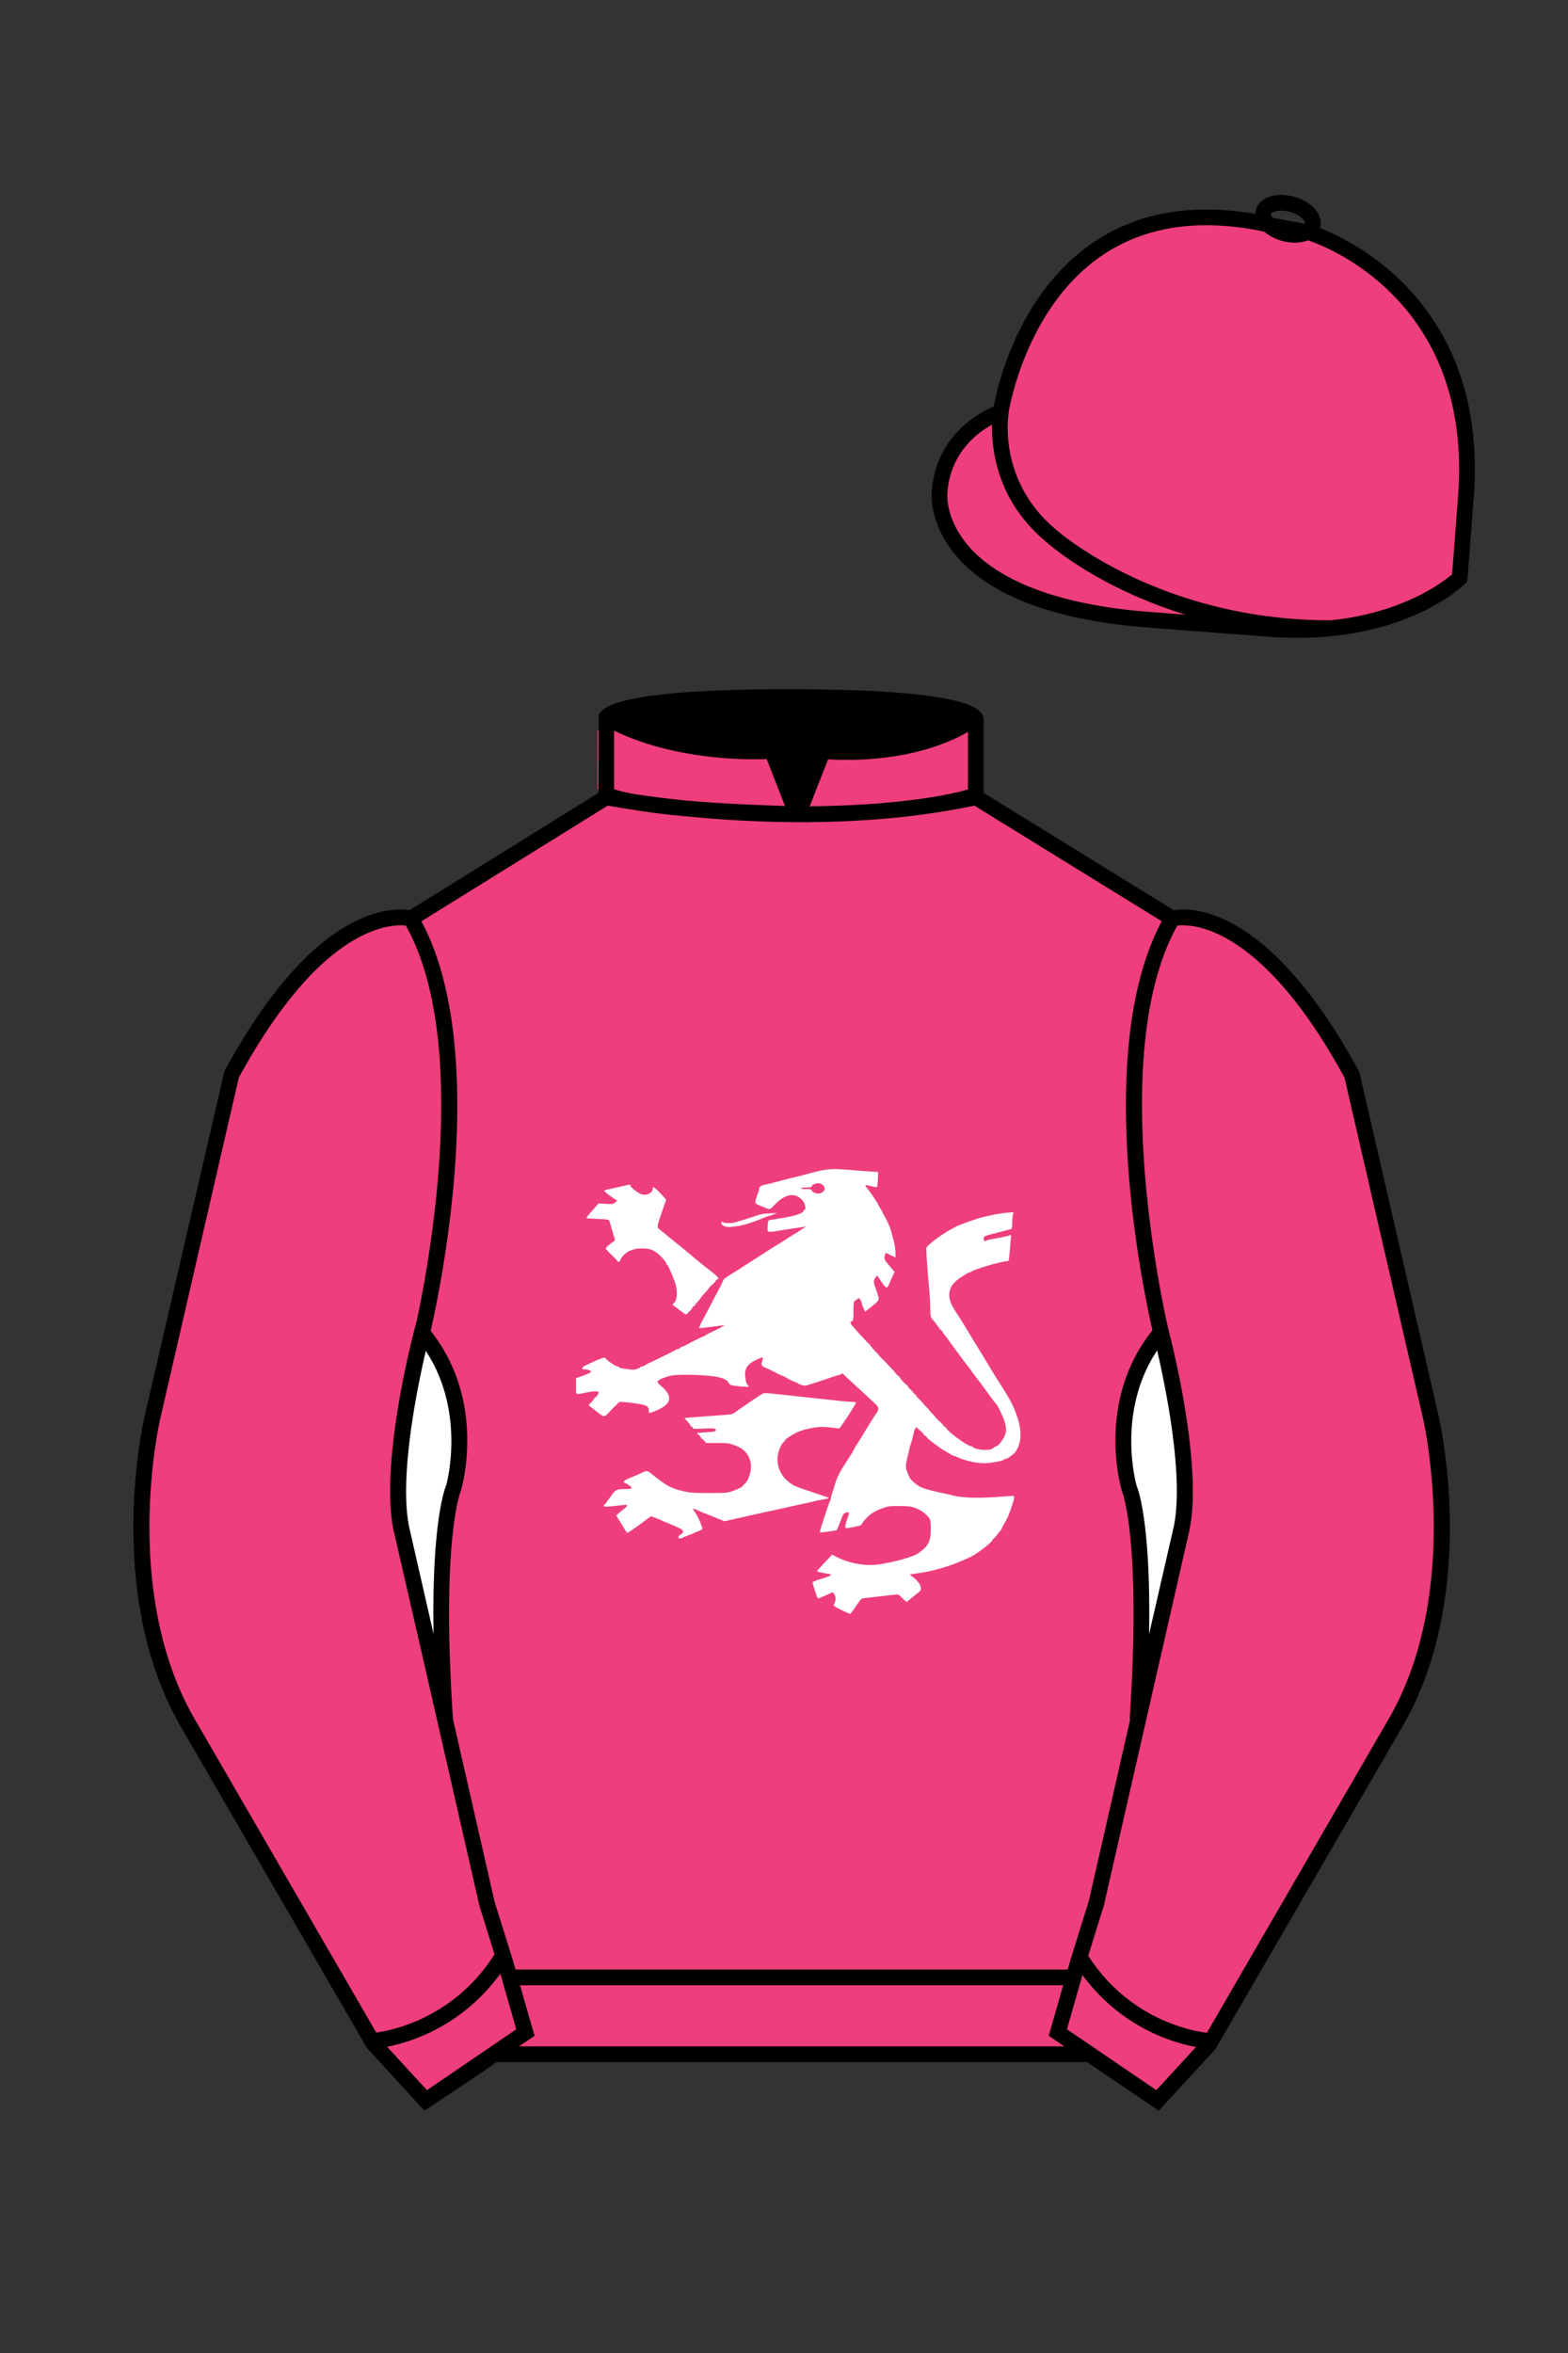 
<svg xmlns="http://www.w3.org/2000/svg" viewBox="0 0 100 150">

	<rect x="0" y="0" width="100" height="150" fill="#333333" stroke="none"/>

	<path d="M74.752 58.99s5.164-1.613 11.451 9.961l5.025 21.795s2.623 11.087-2.232 19.497l-11.869 20.482-3.318 3.605-4.346-2.944H31.484l-1.03.731-3.317 2.213-1.658-1.802-1.659-1.803-5.936-10.241-5.936-10.241c-2.427-4.205-2.985-9.08-2.936-12.902.049-3.823.705-6.595.705-6.595l2.512-10.897 2.512-10.898c3.144-5.787 6.007-8.277 8.084-9.321 2.077-1.043 3.368-.64 3.368-.64l6.228-3.865 6.229-3.865v-5.08s.087-.328 1.571-.655c1.483-.328 4.364-.655 9.95-.655 6.222 0 9.232.368 10.689.737 1.455.369 1.357.737 1.357.737v4.916l12.535 7.73z" fill="#EE3E7D"></path>


 
  <defs id="defs283"></defs>
  <path fill="#fff" d="M25.587 97.434c-.875-4.191 1.313-12.492 1.313-12.492 3.678 4.398 2.014 9.944 2.014 9.944s-1.313 2.917-.525 14.753l-2.802-12.205z" id="path273"></path>
  <path fill="#fff" d="M75.345 97.434c.877-4.191-1.313-12.492-1.313-12.492-3.678 4.398-2.014 9.944-2.014 9.944s1.313 2.917.525 14.753l2.802-12.205z" id="path275"></path>
  <path fill="#FFFFFF" d="m 53.632,102.625 c -0.358,-0.176 -0.493,-0.269 -0.465,-0.32 0.137,-0.249 0.158,-0.476 0.06,-0.648 -0.076,-0.133 -0.123,-0.166 -0.183,-0.13 -0.045,0.027 -0.194,0.095 -0.331,0.151 -0.137,0.056 -0.319,0.135 -0.404,0.176 -0.175,0.084 -0.162,0.104 -0.388,-0.613 -0.125,-0.397 -0.125,-0.422 -0.003,-0.422 0.054,0 0.098,-0.022 0.098,-0.048 0,-0.026 0.041,-0.048 0.092,-0.048 0.05,0 0.219,-0.046 0.375,-0.102 0.156,-0.056 0.326,-0.117 0.378,-0.135 0.138,-0.049 0.163,-0.146 0.038,-0.146 -0.091,0 -0.747,-0.138 -0.804,-0.169 -0.01,-0.006 0.206,-0.249 0.481,-0.54 l 0.5,-0.529 0.27,0.144 c 0.82,0.437 1.945,0.621 2.831,0.464 1.099,-0.195 2.07,-0.474 2.369,-0.681 0.657,-0.456 0.815,-0.754 0.815,-1.54 0,-0.46 -0.023,-0.606 -0.115,-0.73 -0.197,-0.265 -0.512,-0.493 -0.858,-0.622 -0.291,-0.109 -0.417,-0.125 -1.018,-0.129 -0.649,-0.004 -0.709,0.004 -1.123,0.152 -0.241,0.086 -0.557,0.246 -0.702,0.356 -0.265,0.198 -0.59,0.575 -0.59,0.683 0,0.046 -0.799,0.221 -0.996,0.219 -0.085,-0.001 -0.053,-0.23 0.084,-0.607 0.073,-0.201 0.119,-0.375 0.101,-0.388 -0.018,-0.013 -0.102,-0.011 -0.187,0.005 -0.156,0.029 -0.189,0.081 -0.381,0.618 -0.059,0.166 -0.187,0.459 -0.218,0.501 -0.02,0.027 -1.034,0.161 -1.062,0.14 -0.018,-0.013 0.026,-0.204 0.099,-0.422 0.073,-0.219 0.212,-0.646 0.308,-0.949 0.096,-0.303 0.202,-0.589 0.234,-0.634 0.032,-0.046 0.059,-0.13 0.059,-0.186 0,-0.057 0.028,-0.181 0.063,-0.276 0.034,-0.095 0.128,-0.389 0.207,-0.653 0.08,-0.264 0.257,-0.657 0.394,-0.875 0.137,-0.217 0.367,-0.579 0.511,-0.804 0.144,-0.225 0.261,-0.419 0.261,-0.432 0,-0.025 0.168,-0.305 0.459,-0.765 0.1,-0.158 0.301,-0.485 0.445,-0.727 0.145,-0.242 0.349,-0.565 0.454,-0.719 0.334,-0.491 0.341,-0.466 -0.288,-1.052 -0.308,-0.287 -0.668,-0.617 -0.799,-0.733 -0.131,-0.116 -0.281,-0.256 -0.334,-0.312 -0.053,-0.055 -0.148,-0.142 -0.212,-0.193 -0.064,-0.051 -0.183,-0.164 -0.263,-0.251 -0.146,-0.158 -0.245,-0.202 -0.245,-0.111 0,0.026 -0.038,0.048 -0.085,0.048 -0.047,0 -0.23,0.052 -0.408,0.115 -0.178,0.063 -0.44,0.153 -0.584,0.199 -0.144,0.046 -0.437,0.142 -0.653,0.214 -0.215,0.071 -0.444,0.143 -0.507,0.159 -0.121,0.031 -0.57,-0.102 -0.57,-0.169 0,-0.021 -0.031,-0.039 -0.07,-0.039 -0.083,0 -0.671,-0.289 -0.703,-0.345 -0.012,-0.021 -0.052,-0.039 -0.088,-0.039 -0.036,0 -0.296,-0.119 -0.576,-0.264 -0.28,-0.145 -0.528,-0.264 -0.551,-0.264 -0.023,0 -0.104,-0.043 -0.181,-0.095 -0.127,-0.087 -0.133,-0.115 -0.068,-0.323 0.039,-0.126 0.059,-0.238 0.043,-0.249 -0.051,-0.037 -0.578,0.203 -0.765,0.349 -0.295,0.23 -0.385,0.441 -0.359,0.846 0.013,0.208 0.068,0.425 0.131,0.515 l 0.108,0.156 h -0.202 c -0.111,0 -0.383,-0.023 -0.605,-0.052 -0.378,-0.048 -0.41,-0.063 -0.511,-0.231 -0.143,-0.238 -0.53,-0.36 -1.362,-0.431 -0.805,-0.068 -1.991,-0.069 -2.279,-0.002 -0.383,0.09 -0.746,0.237 -0.831,0.336 -0.072,0.085 -0.047,0.125 0.214,0.349 0.796,0.684 0.63,1.192 -0.532,1.628 -0.28,0.105 -0.281,0.105 -0.281,-0.106 0,-0.116 -0.042,-0.211 -0.114,-0.256 -0.154,-0.097 -0.751,-0.204 -1.464,-0.262 -0.28,-0.023 -0.314,-0.014 -0.423,0.111 -0.065,0.075 -0.135,0.147 -0.156,0.16 -0.021,0.013 -0.139,0.131 -0.263,0.262 -0.448,0.475 -0.381,0.472 -0.934,0.045 l -0.487,-0.375 0.19,-0.203 c 0.104,-0.111 0.19,-0.226 0.19,-0.254 0,-0.028 0.025,-0.051 0.055,-0.051 0.065,0 0.206,-0.215 0.206,-0.314 0,-0.093 -0.284,-0.09 -0.764,0.007 -0.752,0.152 -0.673,0.199 -0.672,-0.395 l 6.7e-4,-0.521 0.387,-0.132 c 0.213,-0.073 0.436,-0.168 0.496,-0.212 0.102,-0.075 0.102,-0.084 -0.008,-0.143 -0.065,-0.035 -0.2,-0.063 -0.301,-0.063 -0.315,0 -0.228,-0.152 0.192,-0.336 0.206,-0.091 0.39,-0.176 0.408,-0.191 0.018,-0.014 0.177,-0.079 0.354,-0.145 0.268,-0.099 0.326,-0.107 0.351,-0.047 0.046,0.109 0.652,0.527 0.764,0.527 0.054,0 0.098,0.019 0.098,0.042 0,0.044 0.158,0.079 0.651,0.146 0.219,0.029 0.346,0.021 0.506,-0.035 0.118,-0.041 0.214,-0.092 0.214,-0.114 0,-0.021 0.038,-0.039 0.086,-0.039 0.047,0 0.144,-0.04 0.216,-0.089 0.072,-0.049 0.2,-0.117 0.286,-0.15 0.085,-0.033 0.186,-0.08 0.224,-0.102 0.038,-0.023 0.346,-0.173 0.683,-0.333 0.338,-0.16 0.654,-0.321 0.702,-0.356 0.049,-0.036 0.147,-0.078 0.218,-0.095 0.072,-0.017 0.13,-0.049 0.13,-0.072 0,-0.023 0.059,-0.055 0.13,-0.072 0.072,-0.017 0.167,-0.056 0.212,-0.087 0.114,-0.079 1.083,-0.56 1.128,-0.56 0.02,0 0.102,-0.045 0.181,-0.1 0.079,-0.055 0.276,-0.157 0.438,-0.227 0.162,-0.07 0.338,-0.154 0.392,-0.187 0.054,-0.033 0.157,-0.094 0.229,-0.136 0.125,-0.073 0.123,-0.075 -0.065,-0.046 -0.187,0.029 -0.453,0.062 -1.17,0.145 -0.3,0.035 -0.318,0.031 -0.271,-0.054 0.028,-0.05 0.074,-0.148 0.102,-0.217 0.028,-0.069 0.095,-0.199 0.149,-0.288 0.054,-0.089 0.162,-0.291 0.241,-0.449 0.138,-0.277 0.408,-0.794 0.53,-1.018 0.032,-0.059 0.085,-0.156 0.118,-0.216 0.113,-0.206 0.324,-0.636 0.363,-0.737 0.05,-0.13 0.176,-0.231 0.623,-0.497 0.198,-0.118 0.403,-0.247 0.457,-0.287 0.054,-0.04 0.288,-0.192 0.52,-0.336 0.232,-0.145 0.469,-0.295 0.526,-0.335 0.057,-0.04 0.26,-0.169 0.45,-0.288 0.19,-0.119 0.409,-0.259 0.486,-0.312 0.077,-0.053 0.301,-0.193 0.499,-0.311 0.197,-0.118 0.403,-0.248 0.457,-0.288 0.054,-0.04 0.259,-0.17 0.456,-0.288 0.197,-0.118 0.461,-0.286 0.588,-0.374 l 0.23,-0.159 -0.196,0.031 c -0.108,0.017 -0.328,0.05 -0.49,0.075 -0.162,0.024 -0.568,0.087 -0.903,0.14 -0.92,0.146 -0.869,0.162 -0.847,-0.272 0.019,-0.366 0.02,-0.369 0.215,-0.401 0.108,-0.018 0.49,-0.081 0.849,-0.14 0.682,-0.112 1.208,-0.291 1.208,-0.41 0,-0.038 0.029,-0.07 0.065,-0.07 0.116,0 0.069,-0.375 -0.069,-0.556 -0.474,-0.619 -1.153,-0.517 -1.886,0.282 -0.175,0.191 -0.235,0.224 -0.352,0.197 -0.078,-0.018 -0.157,-0.046 -0.174,-0.063 -0.018,-0.017 -0.172,-0.082 -0.343,-0.145 -0.359,-0.133 -0.366,-0.158 -0.18,-0.651 0.07,-0.185 0.128,-0.381 0.129,-0.437 0.002,-0.127 0.131,-0.208 0.408,-0.257 0.118,-0.021 0.508,-0.118 0.867,-0.216 0.359,-0.098 0.741,-0.195 0.849,-0.217 0.108,-0.022 0.622,-0.154 1.143,-0.294 1.063,-0.286 1.336,-0.306 2.644,-0.191 0.359,0.032 0.883,0.071 1.165,0.087 l 0.512,0.029 -0.022,0.468 c -0.012,0.258 -0.039,0.481 -0.06,0.496 -0.021,0.015 -0.203,-0.014 -0.404,-0.064 -0.332,-0.084 -0.362,-0.085 -0.327,-0.012 0.021,0.044 0.064,0.105 0.095,0.134 0.091,0.088 0.707,0.988 0.707,1.035 0,0.023 0.059,0.132 0.131,0.241 0.072,0.109 0.131,0.215 0.131,0.236 0,0.021 0.069,0.151 0.154,0.291 0.175,0.286 0.367,0.735 0.437,1.02 0.026,0.105 0.095,0.364 0.152,0.575 0.058,0.211 0.105,0.53 0.105,0.709 l 1.5e-5,0.326 -0.289,-0.146 c -0.159,-0.08 -0.304,-0.146 -0.322,-0.146 -0.018,0 -0.052,0.094 -0.076,0.209 -0.04,0.193 -0.017,0.239 0.296,0.605 l 0.338,0.396 -0.096,0.198 c -0.053,0.109 -0.144,0.316 -0.203,0.461 -0.191,0.471 -0.217,0.464 -0.642,-0.179 l -0.166,-0.251 -0.117,0.131 c -0.139,0.156 -0.131,0.337 0.033,0.742 0.067,0.165 0.139,0.39 0.161,0.5 0.043,0.217 0.007,0.261 -0.587,0.727 l -0.268,0.21 -0.108,-0.242 c -0.059,-0.133 -0.109,-0.281 -0.11,-0.329 -0.001,-0.048 -0.039,-0.135 -0.083,-0.194 l -0.081,-0.107 -0.178,0.112 c -0.176,0.111 -0.178,0.118 -0.178,0.715 0,0.551 -0.011,0.609 -0.132,0.671 -0.128,0.066 -0.113,0.089 0.467,0.734 0.329,0.366 0.624,0.673 0.654,0.682 0.031,0.009 0.056,0.037 0.056,0.063 0,0.043 0.367,0.464 0.453,0.52 0.02,0.013 0.078,0.082 0.128,0.153 0.05,0.071 0.16,0.19 0.245,0.264 0.085,0.074 0.248,0.242 0.364,0.374 0.115,0.132 0.228,0.25 0.25,0.264 0.022,0.013 0.109,0.116 0.194,0.228 0.085,0.112 0.178,0.204 0.207,0.204 0.029,0 0.053,0.023 0.053,0.051 0,0.061 0.393,0.493 0.47,0.516 0.029,0.009 0.053,0.041 0.053,0.072 3.5e-5,0.031 0.073,0.118 0.161,0.194 0.089,0.076 0.179,0.178 0.2,0.228 0.021,0.049 0.066,0.09 0.1,0.09 0.034,0 0.061,0.027 0.061,0.06 3.4e-5,0.033 0.066,0.119 0.147,0.19 0.081,0.072 0.22,0.22 0.31,0.33 0.09,0.11 0.196,0.225 0.236,0.256 0.04,0.03 0.12,0.122 0.178,0.204 0.058,0.082 0.142,0.178 0.188,0.213 0.046,0.035 0.125,0.124 0.177,0.197 0.051,0.073 0.176,0.201 0.276,0.283 0.101,0.083 0.2,0.19 0.221,0.239 0.021,0.048 0.061,0.088 0.088,0.088 0.028,0 0.082,0.051 0.121,0.114 0.167,0.269 1.353,1.128 1.561,1.131 0.042,4.54e-4 0.086,0.017 0.098,0.037 0.061,0.101 0.464,0.204 0.796,0.204 0.299,0 0.391,-0.021 0.526,-0.12 0.09,-0.066 0.187,-0.12 0.215,-0.12 0.086,-5.3e-4 0.345,-0.309 0.487,-0.582 0.221,-0.423 0.142,-0.862 -0.32,-1.798 -0.067,-0.136 -0.154,-0.276 -0.192,-0.312 -0.039,-0.035 -0.188,-0.226 -0.331,-0.424 -0.568,-0.782 -0.828,-1.133 -0.942,-1.27 -0.065,-0.079 -0.178,-0.23 -0.25,-0.336 -0.072,-0.105 -0.184,-0.256 -0.25,-0.335 -0.065,-0.079 -0.237,-0.306 -0.381,-0.503 -0.144,-0.198 -0.321,-0.435 -0.392,-0.527 -0.072,-0.092 -0.26,-0.351 -0.418,-0.575 -0.159,-0.224 -0.307,-0.418 -0.329,-0.431 -0.022,-0.013 -0.061,-0.072 -0.086,-0.132 -0.025,-0.059 -0.085,-0.136 -0.132,-0.171 -0.048,-0.035 -0.167,-0.181 -0.265,-0.324 -0.098,-0.143 -0.234,-0.317 -0.301,-0.387 -0.101,-0.105 -0.122,-0.216 -0.122,-0.638 0,-0.281 -0.028,-0.817 -0.062,-1.191 -0.156,-1.724 -0.215,-2.619 -0.177,-2.727 0.059,-0.172 1.043,-0.898 1.61,-1.186 0.126,-0.064 0.243,-0.129 0.261,-0.145 0.056,-0.049 1.061,-0.419 1.436,-0.529 0.561,-0.164 1.364,-0.322 1.822,-0.359 l 0.418,-0.034 -0.042,0.185 c -0.023,0.102 -0.042,0.339 -0.042,0.528 -5.75e-4,0.28 -0.022,0.349 -0.115,0.379 -0.063,0.02 -0.467,0.125 -0.898,0.233 -0.772,0.193 -0.784,0.199 -0.804,0.352 -0.02,0.155 0.078,0.207 0.22,0.115 0.034,-0.022 0.238,-0.068 0.454,-0.102 0.215,-0.034 0.545,-0.1 0.732,-0.146 l 0.34,-0.085 -0.03,0.366 c -0.111,1.372 -0.099,1.301 -0.237,1.301 -0.329,0 -2.027,0.494 -2.263,0.659 -0.047,0.033 -0.109,0.06 -0.137,0.06 -0.047,0 -0.16,0.064 -0.495,0.282 -0.543,0.353 -0.78,0.697 -0.779,1.131 0.001,0.381 0.096,0.61 0.53,1.27 0.164,0.25 0.401,0.628 0.526,0.839 0.125,0.211 0.301,0.502 0.391,0.647 0.09,0.145 0.28,0.458 0.423,0.695 0.143,0.237 0.341,0.561 0.441,0.719 0.1,0.158 0.262,0.428 0.361,0.599 0.099,0.171 0.291,0.484 0.427,0.695 0.811,1.259 0.962,1.543 1.235,2.325 0.307,0.878 0.27,1.687 -0.099,2.212 -0.129,0.183 -0.533,0.472 -0.661,0.472 -0.047,0 -0.085,0.017 -0.085,0.038 0,0.05 -0.32,0.128 -0.832,0.203 -0.412,0.06 -0.891,0.025 -1.42,-0.106 -0.287,-0.071 -0.78,-0.249 -0.805,-0.29 -0.012,-0.02 -0.058,-0.036 -0.102,-0.036 -0.044,0 -0.137,-0.038 -0.207,-0.084 -0.07,-0.046 -0.239,-0.145 -0.376,-0.221 -0.359,-0.197 -1.141,-0.787 -1.188,-0.896 -0.022,-0.051 -0.066,-0.093 -0.097,-0.093 -0.031,0 -0.074,-0.038 -0.094,-0.084 -0.021,-0.046 -0.139,-0.168 -0.262,-0.272 L 58.422,90.976 58.359,91.093 c -0.035,0.064 -0.098,0.278 -0.141,0.476 -0.043,0.198 -0.102,0.413 -0.131,0.479 -0.029,0.066 -0.073,0.217 -0.096,0.335 -0.024,0.119 -0.07,0.324 -0.104,0.455 -0.127,0.496 -0.141,0.705 -0.063,0.902 0.044,0.11 0.111,0.28 0.149,0.379 0.098,0.249 0.548,0.623 0.899,0.745 0.29,0.101 0.796,0.228 1.371,0.345 0.162,0.033 0.353,0.076 0.424,0.096 0.744,0.208 1.848,0.227 3.738,0.063 0.342,-0.03 0.343,-0.022 0.111,0.687 -0.168,0.513 -0.268,0.736 -0.493,1.108 -0.068,0.112 -0.123,0.227 -0.123,0.256 0,0.029 -0.053,0.11 -0.117,0.18 -0.064,0.07 -0.174,0.208 -0.243,0.307 -0.07,0.099 -0.149,0.18 -0.177,0.18 -0.028,0 -0.051,0.027 -0.052,0.06 -0.003,0.146 -0.969,0.897 -1.44,1.119 -1.155,0.544 -2.269,0.886 -3.358,1.031 -0.251,0.033 -0.467,0.066 -0.48,0.073 -0.013,0.007 0.083,0.09 0.212,0.185 0.129,0.095 0.235,0.192 0.235,0.215 0,0.024 0.044,0.075 0.099,0.115 0.054,0.04 0.116,0.168 0.138,0.284 0.039,0.208 0.033,0.217 -0.376,0.535 -0.229,0.178 -0.425,0.343 -0.437,0.366 -0.044,0.087 -0.135,0.037 -0.367,-0.2 -0.205,-0.21 -0.262,-0.24 -0.414,-0.219 -0.097,0.013 -0.602,0.071 -1.123,0.129 -0.521,0.058 -0.98,0.112 -1.022,0.12 -0.041,0.008 -0.217,0.232 -0.39,0.497 -0.173,0.265 -0.345,0.481 -0.382,0.48 -0.037,-0.002 -0.295,-0.115 -0.572,-0.252 z M 52.414,76.026 c 0.421,-0.235 0.019,-0.738 -0.445,-0.556 -0.094,0.037 -0.184,0.104 -0.2,0.151 -0.024,0.067 -0.102,0.084 -0.385,0.084 -0.22,0 -0.34,0.018 -0.315,0.048 0.022,0.026 0.186,0.048 0.363,0.048 0.238,0 0.323,0.018 0.323,0.069 0,0.089 0.252,0.219 0.423,0.217 0.073,-8.34e-4 0.18,-0.028 0.237,-0.06 z m -9.148,21.968 c 0,-0.051 0.053,-0.121 0.118,-0.156 0.267,-0.141 0.228,-0.309 -0.104,-0.447 -0.098,-0.041 -0.266,-0.115 -0.373,-0.166 -0.108,-0.051 -0.299,-0.13 -0.424,-0.176 -0.126,-0.046 -0.243,-0.097 -0.261,-0.114 -0.018,-0.017 -0.185,-0.086 -0.37,-0.154 l -0.338,-0.123 -0.738,0.546 c -0.406,0.3 -0.758,0.531 -0.783,0.511 -0.025,-0.019 -0.192,-0.277 -0.371,-0.573 l -0.326,-0.538 0.271,-0.229 c 0.149,-0.126 0.308,-0.258 0.353,-0.293 0.106,-0.082 0.104,-0.152 -0.004,-0.152 -0.047,0 -0.246,0.02 -0.441,0.044 -0.678,0.085 -0.975,0.092 -0.975,0.026 0,-0.034 0.022,-0.069 0.049,-0.078 0.027,-0.009 0.192,-0.224 0.367,-0.478 0.346,-0.502 0.375,-0.517 1.02,-0.521 0.392,-0.002 0.444,-0.066 0.192,-0.235 -0.122,-0.081 -0.241,-0.148 -0.265,-0.148 -0.024,0 -0.06,-0.031 -0.08,-0.069 -0.036,-0.069 0.124,-0.156 0.74,-0.402 0.162,-0.064 0.372,-0.157 0.467,-0.207 0.236,-0.122 0.299,-0.114 0.524,0.066 1.006,0.805 1.264,0.946 2.078,1.136 0.439,0.103 0.607,0.114 1.632,0.114 1.1,-6.45e-4 1.156,-0.005 1.502,-0.127 0.352,-0.124 0.653,-0.281 0.653,-0.341 0,-0.017 0.055,-0.073 0.121,-0.126 0.179,-0.141 0.345,-0.548 0.384,-0.943 0.068,-0.689 -0.314,-1.262 -0.995,-1.492 -0.108,-0.036 -0.262,-0.089 -0.342,-0.116 -0.081,-0.027 -0.456,-0.049 -0.834,-0.048 l -0.687,0.002 -0.111,-0.138 c -0.061,-0.076 -0.134,-0.138 -0.162,-0.138 -0.028,0 -0.051,-0.028 -0.051,-0.063 0,-0.035 -0.059,-0.109 -0.131,-0.166 -0.072,-0.057 -0.131,-0.112 -0.131,-0.123 0,-0.011 0.264,-0.035 0.587,-0.053 0.606,-0.035 0.724,-0.075 0.583,-0.199 -0.068,-0.06 -0.195,-0.067 -0.756,-0.039 -0.6,0.029 -0.675,0.024 -0.675,-0.045 0,-0.043 -0.029,-0.078 -0.065,-0.078 -0.036,0 -0.065,-0.023 -0.065,-0.051 0,-0.028 -0.088,-0.145 -0.196,-0.26 -0.108,-0.115 -0.196,-0.218 -0.196,-0.229 0,-0.011 0.242,-0.036 0.539,-0.056 0.296,-0.02 0.774,-0.055 1.061,-0.079 0.287,-0.024 0.728,-0.057 0.979,-0.072 0.348,-0.021 0.49,-0.053 0.595,-0.131 0.296,-0.222 1.663,-1.151 1.784,-1.214 0.103,-0.053 0.221,-0.056 0.605,-0.015 0.262,0.028 0.683,0.072 0.934,0.099 0.251,0.026 0.633,0.069 0.849,0.094 0.215,0.025 0.818,0.09 1.339,0.143 0.521,0.054 1.126,0.119 1.346,0.144 0.22,0.026 0.504,0.046 0.633,0.046 0.128,0 0.247,0.017 0.265,0.037 0.042,0.05 -1.01,1.673 -1.075,1.659 -0.014,-0.003 -0.275,-0.032 -0.581,-0.064 -0.472,-0.05 -0.627,-0.048 -1.033,0.015 -0.263,0.041 -0.631,0.129 -0.818,0.197 -0.385,0.138 -1.022,0.527 -1.022,0.624 0,0.035 -0.029,0.071 -0.065,0.08 -0.036,0.009 -0.124,0.135 -0.197,0.28 -0.437,0.875 -0.178,1.828 0.648,2.387 0.254,0.172 0.324,0.198 2.109,0.794 0.169,0.056 0.309,0.114 0.31,0.129 0.002,0.014 -0.181,0.056 -0.405,0.092 -0.224,0.036 -0.452,0.082 -0.506,0.101 -0.054,0.019 -0.23,0.061 -0.392,0.093 -0.162,0.032 -0.455,0.095 -0.653,0.141 -0.405,0.095 -1.054,0.239 -1.73,0.384 -0.508,0.109 -0.91,0.198 -2.141,0.476 l -0.836,0.188 -0.691,-0.283 c -0.38,-0.156 -0.702,-0.283 -0.717,-0.283 -0.014,0 -0.144,-0.057 -0.287,-0.127 -0.144,-0.07 -0.276,-0.116 -0.295,-0.102 -0.019,0.014 0.023,0.098 0.092,0.187 0.126,0.161 0.353,0.621 0.427,0.864 0.021,0.07 0.055,0.158 0.074,0.195 0.024,0.045 -0.069,0.107 -0.277,0.184 -0.172,0.064 -0.322,0.133 -0.334,0.152 -0.012,0.02 -0.047,0.036 -0.079,0.036 -0.031,0 -0.206,0.065 -0.389,0.144 -0.39,0.169 -0.457,0.176 -0.457,0.051 z m 0.02,-14.514 -0.405,-0.315 0.139,-0.143 c 0.194,-0.2 0.19,-0.866 -0.008,-1.374 -0.241,-0.618 -0.422,-1.011 -0.477,-1.036 -0.029,-0.013 -0.053,-0.054 -0.053,-0.091 0,-0.076 -0.353,-0.476 -0.553,-0.627 -0.311,-0.235 -0.533,-0.307 -0.943,-0.307 -0.219,0 -0.45,0.019 -0.512,0.042 -0.062,0.023 -0.199,0.072 -0.304,0.108 -0.225,0.077 -0.555,0.394 -0.606,0.581 -0.043,0.159 -0.119,0.168 -0.223,0.026 -0.042,-0.058 -0.22,-0.239 -0.394,-0.402 -0.174,-0.163 -0.317,-0.325 -0.316,-0.361 5e-4,-0.036 0.133,-0.167 0.296,-0.29 l 0.295,-0.225 -0.1,-0.35 c -0.153,-0.536 -0.238,-0.822 -0.269,-0.907 -0.023,-0.062 -0.159,-0.082 -0.717,-0.103 -0.379,-0.014 -0.703,-0.037 -0.722,-0.051 -0.035,-0.026 0.013,-0.089 0.477,-0.618 l 0.281,-0.321 0.459,0.028 c 0.426,0.026 0.468,0.02 0.594,-0.086 l 0.135,-0.114 -0.433,-0.3 c -0.238,-0.165 -0.418,-0.318 -0.4,-0.34 0.018,-0.022 0.219,-0.079 0.445,-0.127 0.226,-0.048 0.585,-0.127 0.797,-0.176 0.461,-0.106 0.43,-0.104 0.43,-0.024 0,0.103 0.498,0.491 0.716,0.557 0.351,0.107 0.72,-0.098 0.72,-0.399 0,-0.086 0.012,-0.084 0.152,0.022 0.084,0.063 0.276,0.249 0.427,0.415 l 0.275,0.3 -0.137,0.395 c -0.076,0.217 -0.179,0.514 -0.231,0.659 -0.176,0.5 -0.215,0.719 -0.136,0.78 0.041,0.032 0.294,0.24 0.563,0.463 0.269,0.223 0.578,0.473 0.685,0.556 0.245,0.189 0.618,0.495 1.057,0.868 0.369,0.313 0.551,0.459 1.137,0.914 0.353,0.274 0.477,0.444 0.324,0.444 -0.033,0 -0.078,0.041 -0.1,0.09 -0.034,0.08 -0.104,0.152 -0.36,0.375 -0.037,0.032 -0.067,0.071 -0.067,0.086 0,0.016 -0.118,0.156 -0.261,0.311 -0.144,0.155 -0.261,0.296 -0.261,0.312 0,0.016 -0.088,0.124 -0.196,0.239 -0.108,0.115 -0.196,0.232 -0.196,0.26 0,0.028 -0.029,0.051 -0.065,0.051 -0.036,0 -0.065,0.023 -0.065,0.051 0,0.068 -0.385,0.477 -0.444,0.471 -0.025,-0.003 -0.228,-0.146 -0.45,-0.32 z M 46.271,78.191 c -0.19,-0.056 -0.261,-0.127 -0.261,-0.259 0,-0.072 0.014,-0.08 0.056,-0.03 0.035,0.04 0.183,0.067 0.384,0.069 0.324,0.004 0.355,-0.005 1.974,-0.534 0.126,-0.041 0.434,-0.082 0.686,-0.09 l 0.457,-0.016 -0.257,0.097 c -0.141,0.054 -0.278,0.097 -0.304,0.097 -0.026,0 -0.251,0.085 -0.5,0.188 -0.249,0.104 -0.628,0.241 -0.842,0.305 -0.35,0.104 -0.496,0.132 -1.067,0.201 -0.09,0.011 -0.236,-0.002 -0.325,-0.028 z" id="path307"></path>


	<path fill="#EE3E7D" d="M83.483 14.819s11.045 3.167 10.006 16.831l-.299 3.929-.098 1.266s-3.854 3.878-12.191 3.244l-7.594-.578c-14.146-1.076-13.389-8.132-13.389-8.132.299-3.929 3.901-5.104 3.901-5.104s2.192-14.981 16.72-12.033l.391.107 2.553.47z"></path>


	<path fill="#EE3E7D" d="M27.109 134.103l2.913-1.944 1.434-.999 2.014-1.385-1.298-4.521-1.154-3.698-5.45-23.896c-.876-4.191 1.314-12.492 1.314-12.492s4.328-17.817-.715-26.405c0 0-5.164-1.613-11.452 9.961L9.69 90.519s-2.623 11.088 2.231 19.498l11.871 20.482 3.317 3.604"></path>


	<path fill="#EE3E7D" d="M73.785 134.1l-2.912-1.944-1.434-1-2.014-1.384 1.297-4.521 1.154-3.698 5.451-23.896c.875-4.191-1.314-12.493-1.314-12.493s-4.328-17.816.715-26.404c0 0 5.164-1.613 11.451 9.961l5.025 21.795s2.623 11.087-2.232 19.497l-11.869 20.482-3.318 3.605"></path>


	<path fill="#EE3E7D" d="M47.835 48.387l1.188 2.979s-8-.104-10.917-1.063v-3.75c0 .001 3.843 2.084 9.729 1.834zm3.948 0l-1.219 3c5.563.094 10.125-1.063 10.125-1.063v-3.688c-3.656 2.033-8.906 1.751-8.906 1.751z"></path>


	<path fill="#fff" d="M25.587 97.434c-.875-4.191 1.313-12.492 1.313-12.492 3.678 4.398 2.014 9.944 2.014 9.944s-1.313 2.917-.525 14.753l-2.802-12.205z"></path>
	<path fill="#fff" d="M75.345 97.434c.877-4.191-1.313-12.492-1.313-12.492-3.678 4.398-2.014 9.944-2.014 9.944s1.313 2.917.525 14.753l2.802-12.205z"></path>
	<path d="M84.819 40.543c-11.27 0-17.779-5.718-18.052-5.961-4.297-3.521-3.444-8.346-3.406-8.55l.982.184c-.033.181-.769 4.457 3.075 7.606.08.071 6.532 5.721 17.403 5.721h.09l.002 1h-.094z
	M82.73 40.661c-.596 0-1.218-.023-1.867-.072l-7.593-.579c-6.005-.457-10.158-2.021-12.344-4.647-1.696-2.038-1.513-3.956-1.504-4.037.271-3.571 3.034-5.027 3.952-5.415.256-1.371 1.571-7.096 6.191-10.343 2.977-2.091 6.7-2.705 11.074-1.816l.423.115 2.559.471c.114.033 11.425 3.44 10.367 17.35l-.411 5.379-.13.13c-.151.154-3.53 3.464-10.717 3.464zm-5.795-26.304c-2.591 0-4.87.677-6.794 2.03-4.813 3.383-5.817 9.896-5.826 9.961l-.045.305-.294.098c-.134.044-3.289 1.132-3.558 4.667-.008.078-.137 1.629 1.303 3.337 1.386 1.645 4.527 3.718 11.625 4.258l7.594.578c7.166.546 10.944-2.356 11.67-2.982l.381-4.997c.977-12.83-9.1-16.144-9.624-16.307l-2.958-.58a17.567 17.567 0 0 0-3.474-.368z
	M82.73 40.661c-.596 0-1.218-.023-1.867-.072l-7.593-.579c-6.005-.457-10.158-2.021-12.344-4.647-1.696-2.038-1.513-3.956-1.504-4.037.271-3.571 3.034-5.027 3.952-5.415.256-1.371 1.571-7.096 6.191-10.343 2.977-2.091 6.7-2.705 11.074-1.816l.423.115 2.559.471c.114.033 11.425 3.44 10.367 17.35l-.411 5.379-.13.13c-.151.154-3.53 3.464-10.717 3.464zm-5.795-26.304c-2.591 0-4.87.677-6.794 2.03-4.813 3.383-5.817 9.896-5.826 9.961l-.045.305-.294.098c-.134.044-3.289 1.132-3.558 4.667-.008.078-.137 1.629 1.303 3.337 1.386 1.645 4.527 3.718 11.625 4.258l7.594.578c7.166.546 10.944-2.356 11.67-2.982l.381-4.997c.977-12.83-9.1-16.144-9.624-16.307l-2.958-.58a17.567 17.567 0 0 0-3.474-.368z
	M82.574 15.469a3.11 3.11 0 0 1-.82-.114c-.686-.19-1.256-.589-1.524-1.066-.169-.299-.215-.613-.132-.908.223-.802 1.273-1.161 2.436-.838.685.189 1.255.587 1.524 1.065.169.299.215.614.132.91-.082.295-.282.54-.58.709-.285.16-.646.242-1.036.242zm-.858-2.042c-.389 0-.63.131-.655.223-.009.033.005.087.039.147.104.185.409.452.922.594.513.143.91.07 1.095-.035.061-.035.101-.074.109-.107l.001-.002c.01-.033-.005-.088-.04-.149-.104-.185-.408-.451-.92-.593a2.105 2.105 0 0 0-.551-.078z
	M73.901 134.551l-7.018-4.773 1.396-4.866 1.157-3.71 5.441-23.858c.839-4.021-1.289-12.173-1.311-12.254-.181-.745-4.32-18.123.767-26.785l.099-.167.184-.057c.229-.071 5.632-1.596 12.04 10.199l.048.126 5.025 21.795c.108.458 2.611 11.375-2.287 19.859L77.51 130.632l-3.609 3.919zm-5.857-5.19l5.701 3.883 2.991-3.249 11.842-20.436c4.696-8.134 2.204-19.022 2.179-19.131l-5.011-21.731c-5.364-9.843-9.742-9.825-10.658-9.696-4.709 8.387-.593 25.667-.55 25.842.088.334 2.206 8.455 1.317 12.714l-5.453 23.905-1.164 3.736-1.194 4.163zM27.069 134.554l-3.671-4.006-11.871-20.482c-4.897-8.485-2.394-19.403-2.284-19.864l5.071-21.919c6.411-11.799 11.813-10.27 12.04-10.199l.185.057.098.167c5.087 8.663.948 26.041.77 26.776-.024.091-2.152 8.245-1.31 12.271l5.448 23.888 1.144 3.661 1.4 4.877-7.02 4.773zm-2.834-4.555l2.99 3.248 5.702-3.883-1.198-4.175-1.151-3.688-5.46-23.934c-.893-4.267 1.227-12.388 1.317-12.731.04-.165 4.155-17.44-.551-25.829-.909-.107-5.339-.069-10.661 9.692l-5.008 21.729c-.026.111-2.519 11.001 2.176 19.136l11.844 20.435z
	M23.777 130.604l-.057-.998c.049-.003 4.939-.348 7.894-5.146l.852.523c-3.237 5.258-8.468 5.609-8.689 5.621z
	M27.903 109.751l-2.805-12.215c-.89-4.259 1.229-12.379 1.319-12.723l.247-.935.621.742c3.807 4.551 2.18 10.171 2.109 10.408-.034.087-1.268 3.124-.505 14.576l-.986.147zm-1.827-12.425l1.575 6.859c-.126-7.325.762-9.403.808-9.505-.004 0 1.317-4.618-1.323-8.591-.54 2.327-1.721 8.062-1.06 11.237zM51.09 52.412c-6.99 0-12.442-1.079-12.523-1.095l.198-.98c.12.025 12.197 2.409 23.363.001l.211.978c-3.813.822-7.727 1.096-11.249 1.096z
	M51.547 52.42l-.754-.02c-10.628-.278-12.238-1.21-12.453-1.394l.65-.76-.325.38.288-.408c.059.036 1.529.871 11.112 1.161l-1.17-2.989c-1.409.054-6.492.059-10.477-2.209l.494-.869c4.315 2.455 10.223 2.065 10.282 2.063l.367-.026 1.986 5.071z
	M50.904 52.404h-.733l1.983-5.065.379.041c.058.007 5.735.577 9.436-2.061l.58.814c-3.475 2.477-8.334 2.363-9.738 2.272L51.638 51.4c7.338-.069 10.418-1.167 10.449-1.178l.344.939c-.139.051-3.485 1.243-11.527 1.243z
	M73.031 109.751l-.986-.146c.762-11.452-.472-14.489-.484-14.519-.092-.295-1.719-5.915 2.088-10.466l.621-.742.246.935c.091.344 2.209 8.465 1.318 12.723l-.002.01-2.801 12.205zm.766-23.661c-2.652 3.985-1.314 8.603-1.3 8.652.027.051.912 2.12.786 9.44l1.573-6.856c.663-3.176-.518-8.911-1.059-11.236zM32.544 125.555h35.971v1H32.544zM77.101 130.604c-.222-.012-5.455-.362-8.689-5.621l.852-.523c2.964 4.818 7.844 5.144 7.893 5.146l-.056.998zM50.949 44.453c9.949 0 11.197 1.295 11.197 1.295-3.447 2.682-9.653 2.065-9.653 2.065l-1.61 3.884-1.652-3.822c-8.023 0-10.431-2.188-10.431-2.188s1.083-1.234 12.149-1.234z
	M73.899 134.553l-4.575-3.1H31.658l-.9.639-3.685 2.459-3.671-4.007-11.871-20.482c-2.565-4.445-3.049-9.609-3.003-13.16.049-3.834.691-6.588.719-6.703l5.071-21.919c2.657-4.891 5.449-8.097 8.299-9.529 1.731-.87 2.992-.805 3.498-.724l12.051-7.479.017-4.93c.111-.418.748-.75 1.947-1.015 2.004-.442 5.388-.667 10.058-.667 5.202 0 8.839.253 10.812.752.907.23 1.427.502 1.636.857a.696.696 0 0 1 .099.391v4.611l12.125 7.479c1.135-.186 6.067-.296 11.799 10.253l.048.126L91.732 90.2c.108.458 2.611 11.375-2.287 19.859L77.51 130.632l-3.611 3.921zm-49.659-4.558l2.99 3.249 4.109-2.791h38.292l4.116 2.789 2.989-3.247 11.842-20.436c4.701-8.143 2.204-19.022 2.179-19.131l-5.011-21.732c-5.95-10.916-10.79-9.678-10.836-9.661l-.212.061-.194-.114-12.771-7.877v-5.079c-.095-.068-.353-.209-.98-.369-1.301-.329-4.189-.722-10.566-.722-5.727 0-8.513.35-9.842.644-.712.157-1.041.303-1.179.382v5.143l-12.887 7.998-.218-.068c-.006-.002-1.155-.315-2.994.609-1.825.917-4.664 3.233-7.837 9.053l-5.008 21.729c-.007.03-.645 2.771-.692 6.489-.044 3.425.417 8.398 2.869 12.646l11.841 20.435zm14.835-83.971z
	" fill="#000000"></path>

</svg>
